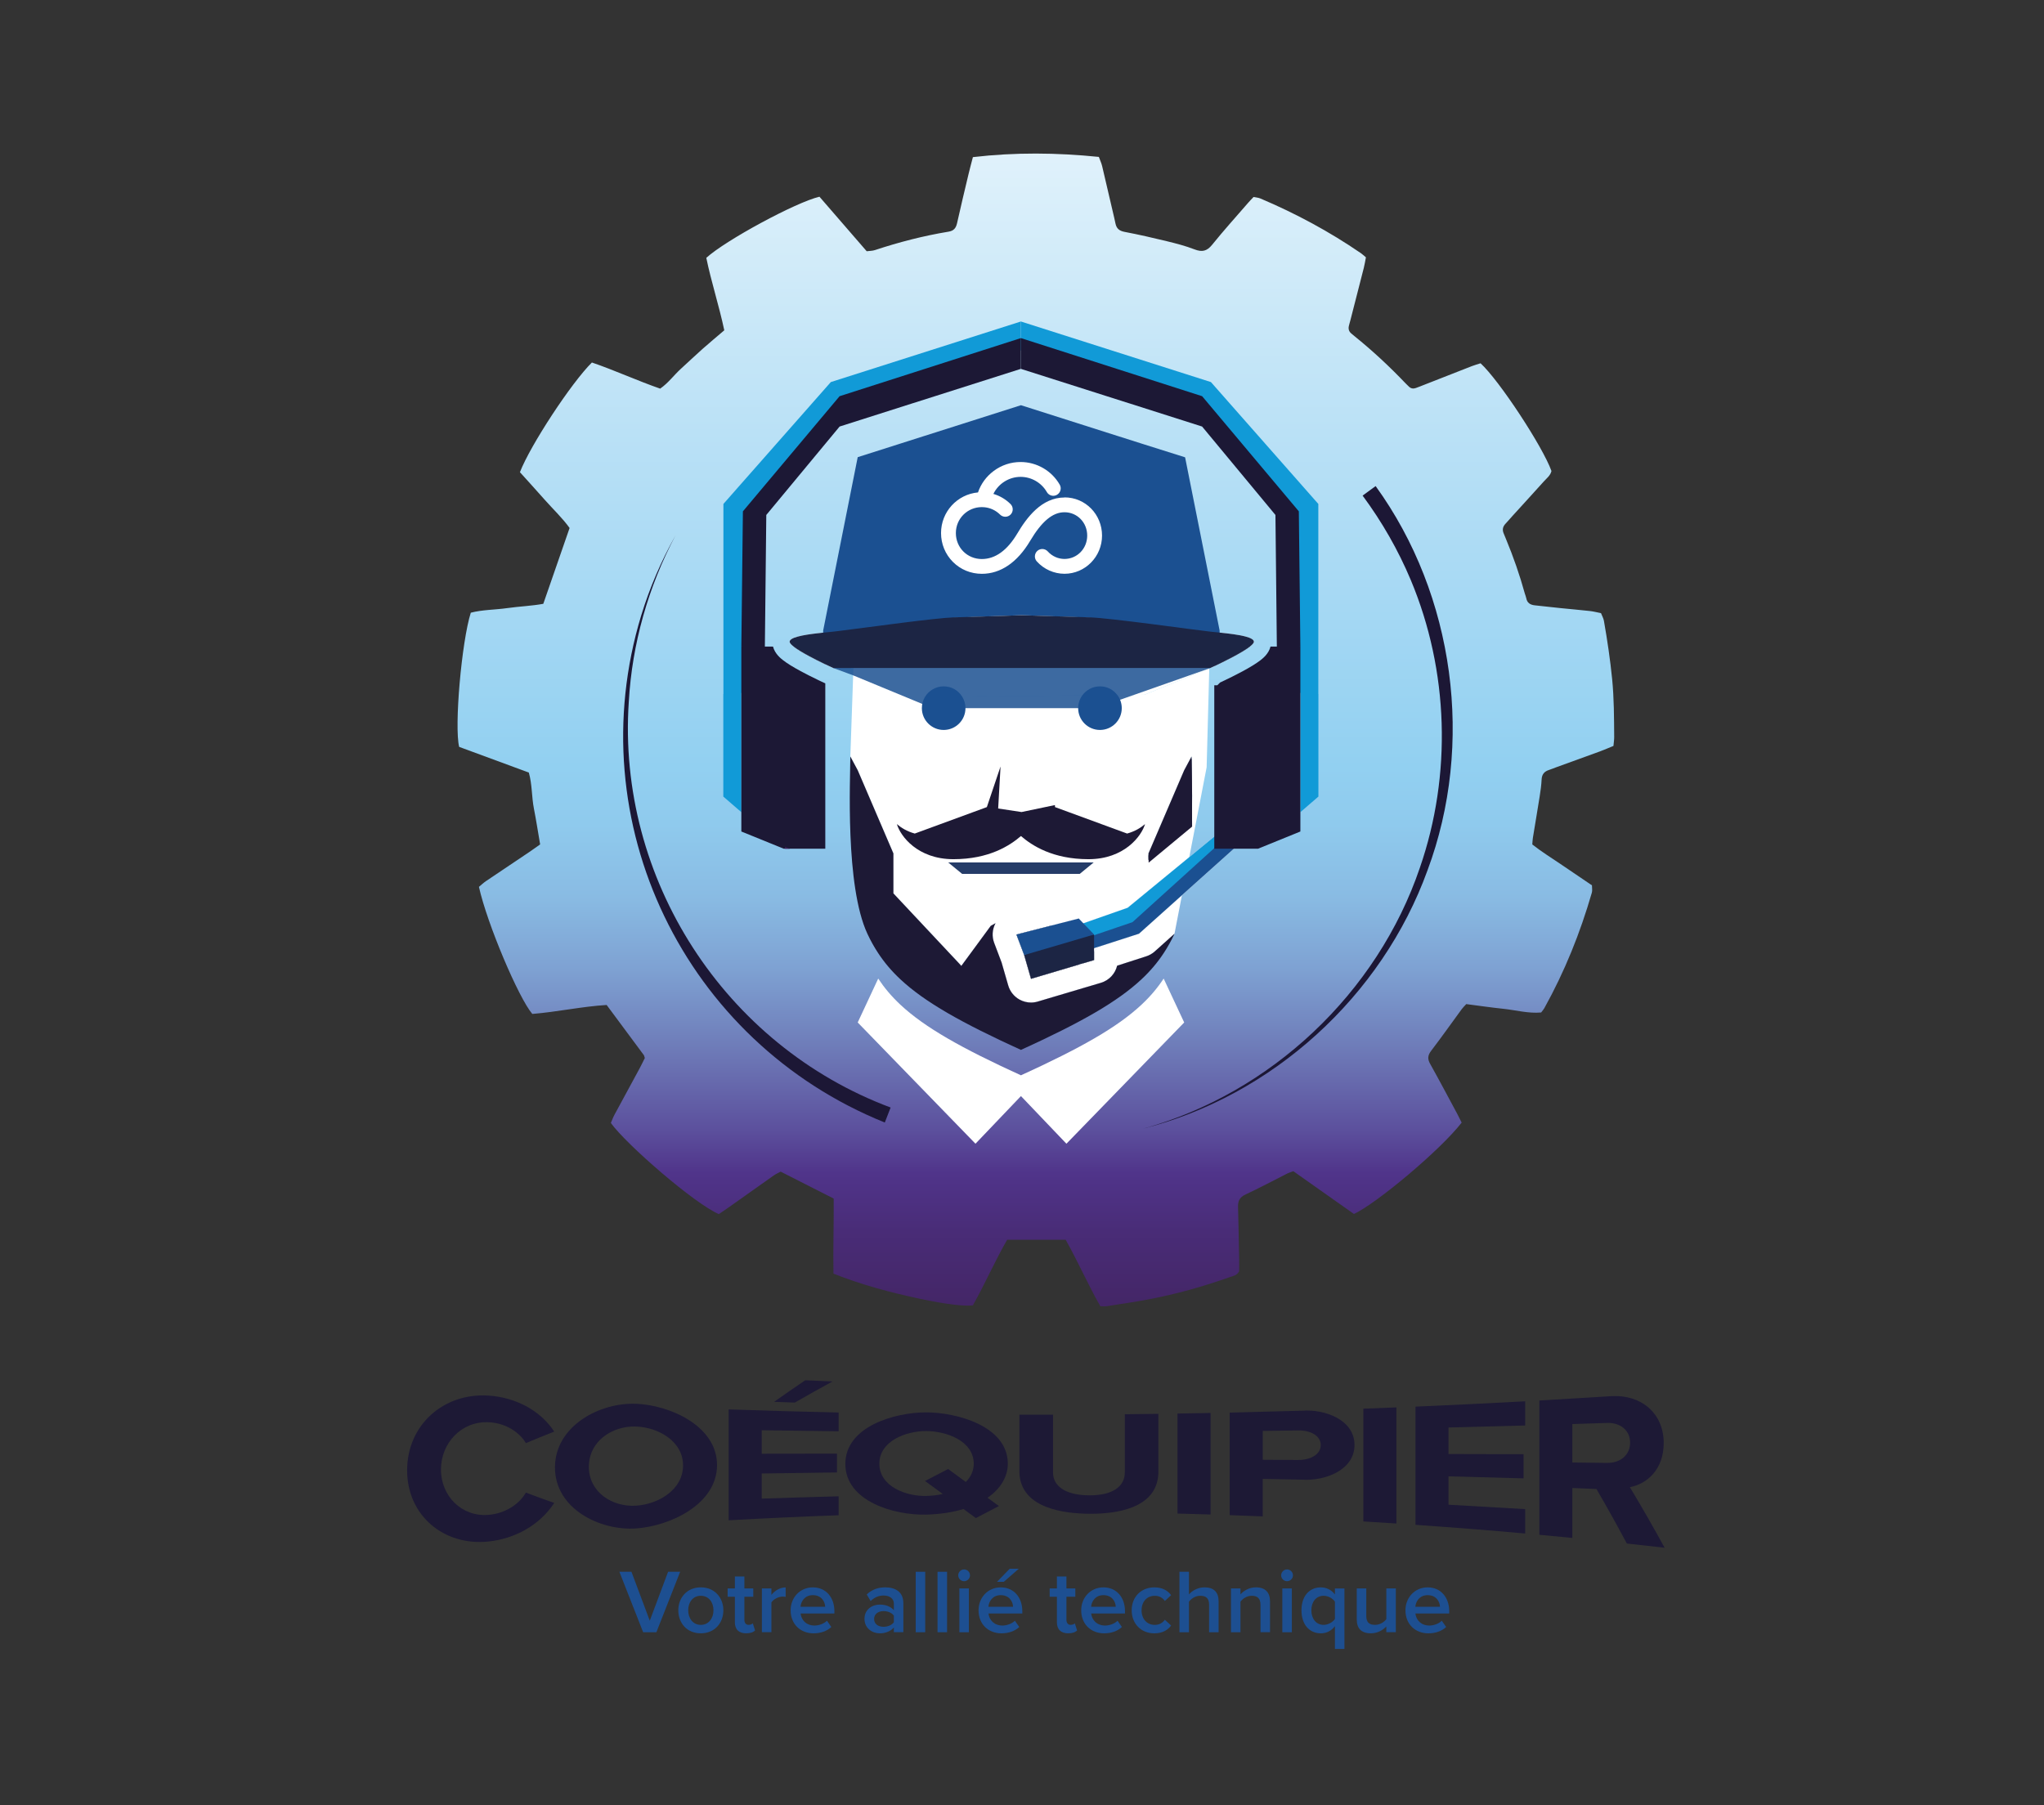 <svg xmlns="http://www.w3.org/2000/svg" xmlns:xlink="http://www.w3.org/1999/xlink" id="Calque_1" data-name="Calque 1" viewBox="0 0 947.11 836.55"><rect x="0" y="0" width="947.11" height="836.55" fill="#333333" stroke="none"/><defs><style>      .cls-1 {        fill: #42235e;      }      .cls-2, .cls-3 {        fill: #1b5091;      }      .cls-4 {        fill: #1c2544;      }      .cls-5 {        fill: #119ad7;      }      .cls-6, .cls-3 {        isolation: isolate;      }      .cls-7 {        fill: #fff;      }      .cls-8 {        fill: url(#Dégradé_sans_nom);      }      .cls-9 {        fill: #1c1835;      }      .cls-3 {        opacity: .85;      }      .cls-10 {        fill: #1d1935;      }      .cls-11 {        fill: #253c68;      }      .cls-12 {        fill: #1c1735;      }      .cls-13 {        fill: #1d4f91;      }    </style><linearGradient id="D&#xE9;grad&#xE9;_sans_nom" data-name="D&#xE9;grad&#xE9; sans nom" x1="479.99" y1="200.1" x2="479.99" y2="873.02" gradientTransform="translate(0 838) scale(1 -1)" gradientUnits="userSpaceOnUse"><stop offset="0" stop-color="#41235e"></stop><stop offset=".04" stop-color="#432564"></stop><stop offset=".1" stop-color="#492c77"></stop><stop offset=".14" stop-color="#50348a"></stop><stop offset=".17" stop-color="#5c509d"></stop><stop offset=".23" stop-color="#6f7eba"></stop><stop offset=".28" stop-color="#7ea1d2"></stop><stop offset=".33" stop-color="#89bbe3"></stop><stop offset=".38" stop-color="#8fcaed"></stop><stop offset=".42" stop-color="#92d0f1"></stop><stop offset=".65" stop-color="#bae1f6"></stop><stop offset="1" stop-color="#fff"></stop></linearGradient></defs><g id="Calque_1-2" data-name="Calque 1"><g><g><path class="cls-8" d="M677.27,520.25c-9.87,12.8-39.7,37.66-49.91,42.34-9.22-6.51-18.62-13.15-28.08-19.82-1.07.4-1.95.65-2.76,1.05-6.48,3.27-12.89,6.71-19.46,9.78-2.66,1.24-3.47,2.98-3.4,5.68.23,8.01.36,16.02.52,24.03.04,2.03,0,4.07,0,5.82-1.03,2-2.85,2.2-4.37,2.73-12.3,4.35-24.84,7.9-37.66,10.31-6.4,1.21-12.85,2.14-19.28,3.15-.89.14-1.83.02-3.02.02-5.72-10.01-10.32-20.61-16.05-30.79h-27.13c-5.71,9.87-10.26,20.48-15.88,30.38-4.02.5-12.71-.53-24.38-3.01-13.64-2.91-27.1-6.46-40.21-11.69-.22-11.84.22-23.34.1-34.79-8.38-4.26-16.33-8.29-24.56-12.47-.95.52-2.14,1.02-3.17,1.74-7.01,4.93-13.98,9.91-20.98,14.86-1.51,1.07-3.06,2.1-4.5,3.08-11.33-4.86-42.88-32.26-50.04-42.24.5-1.14.99-2.52,1.67-3.79,3.88-7.22,7.82-14.4,11.71-21.61.87-1.62,1.65-3.28,2.36-4.68-.24-.72-.28-1.13-.49-1.41-5.64-7.62-11.3-15.24-17.2-23.19-11.45.69-22.92,3.23-34.45,4.15-6.33-7.4-20.87-41.6-24.73-58.89.99-.81,2.04-1.83,3.23-2.64,6.63-4.49,13.3-8.93,19.95-13.4,1.68-1.13,3.32-2.33,5.18-3.63-.98-5.69-1.82-11.18-2.89-16.63-1.07-5.45-.77-11.12-2.35-16.67-10.95-4.04-21.75-8.02-32.28-11.9-2.32-9.41,1.13-48.69,5.39-62.18,5.4-1.4,11.21-1.33,16.88-2.13,5.67-.8,11.43-1.01,16.72-1.99,4.16-12.01,8.11-23.41,12.18-35.14-3.3-4.62-7.66-8.7-11.59-13.15-3.81-4.32-7.69-8.56-11.42-12.71,4.82-12.47,23.84-41.45,33.35-50.83,10.54,3.59,20.83,8.36,31.63,12.11,3.77-2.59,6.38-6.28,9.67-9.26,3.31-3,6.54-6.1,9.88-9.07,3.32-2.95,6.75-5.78,10.16-8.7-2.45-11.54-6.06-22.49-8.33-33.58,8.91-8.14,41.5-25.76,52.43-28.33,7.16,8.26,14.46,16.69,21.89,25.27,1.34-.18,2.65-.15,3.83-.54,11.15-3.69,22.5-6.62,34.09-8.53,2.45-.4,3.44-1.68,3.95-3.94,1.7-7.63,3.53-15.23,5.34-22.83.6-2.51,1.28-5.01,2-7.78,19.57-2.28,38.84-2.08,58.36-.1.57,1.56,1.2,2.88,1.53,4.28,1.9,7.97,3.73,15.95,5.59,23.92.21.91.4,1.82.6,2.73.48,2.25,1.75,3.34,4.14,3.8,6.58,1.26,13.11,2.74,19.62,4.33,4.33,1.06,8.69,2.18,12.84,3.79,3.49,1.35,5.75.87,8.17-2.13,5.38-6.67,11.13-13.03,16.74-19.51.72-.84,1.51-1.62,2.46-2.64,1.04.22,2.16.28,3.14.69,16.34,6.93,31.9,15.28,46.54,25.32.75.51,1.41,1.16,2.38,1.96-.32,1.64-.57,3.26-.97,4.85-2.05,8.12-4.15,16.23-6.23,24.34-.23.9-.53,1.79-.72,2.7-.3,1.39.09,2.57,1.23,3.47.44.35.85.73,1.28,1.08,8.43,6.79,16.34,14.14,23.8,21.98.51.54,1.06,1.05,1.6,1.56.91.86,1.98.98,3.11.59,1.23-.43,2.44-.92,3.65-1.4,7.45-2.92,14.9-5.86,22.36-8.76,1.36-.53,2.77-.91,4.01-1.31,8.67,7.95,28.84,38.66,32.85,49.92-.48,2.1-2.21,3.36-3.56,4.86-4.85,5.41-9.77,10.76-14.66,16.14-1,1.1-1.95,2.26-2.98,3.33-1.31,1.35-1.7,2.83-.94,4.59.37.85.71,1.72,1.06,2.58,3.43,8.26,6.37,16.69,8.75,25.32.2.72.53,1.41.66,2.13.4,2.21,1.89,3.08,3.93,3.3,3.89.43,7.77.86,11.66,1.26,4.63.47,9.27.87,13.89,1.38,1.65.18,3.27.61,5.14.98.47,1.2,1.14,2.34,1.36,3.56,1.58,8.98,2.92,17.99,3.82,27.08.88,8.93.87,17.85.94,26.79.01,1.28-.21,2.55-.34,4.11-2.12.86-4.15,1.75-6.22,2.52-6.82,2.5-13.65,4.96-20.47,7.43-1.05.38-2.08.83-3.14,1.17-2.2.69-3.35,2.04-3.46,4.46-.12,2.6-.48,5.19-.89,7.76-1.01,6.43-2.12,12.85-3.16,19.28-.15.9-.16,1.83-.27,3.04,4.36,3.43,9.09,6.37,13.7,9.49,4.62,3.13,9.24,6.26,13.94,9.45,0,1.22.25,2.37-.04,3.37-5.39,18.67-12.6,36.6-22.05,53.6-.36.64-.88,1.19-1.45,1.96-5.93.53-11.73-1.1-17.61-1.72-5.72-.6-11.42-1.44-17.09-2.17-.85.94-1.52,1.56-2.06,2.29-4.73,6.46-9.35,13-14.21,19.36-1.61,2.11-1.74,3.77-.46,6.05,4.27,7.64,8.36,15.38,12.51,23.09.7,1.31,1.34,2.65,2.08,4.11h0Z"></path><g><g><path class="cls-12" d="M409.98,520.21c-92.81-37.45-141.99-139.16-112.88-234.95,3.94-12.93,9.33-25.39,15.91-37.15-12.63,23.77-20.13,50.23-21.65,77.08-5.55,82.05,44.39,159.31,121.32,188.07l-2.7,6.96h0Z"></path><path class="cls-12" d="M637.42,225.27c36.66,50.67,45.86,119.59,24.02,178.09-21.08,58.29-71.86,104.52-131.83,119.71,59.2-16.27,108.66-62.97,128.31-120.96,14.91-43.07,13.37-91.33-4.2-133.27-5.83-13.91-13.38-27.05-22.34-39.17l6.03-4.4h0Z"></path></g><g><path class="cls-7" d="M500.31,404.99h-54.48l-6.47-5.31h67.41l-6.46,5.31ZM504.36,398.17c-16.55,0-26.18-6.32-31.29-10.73-5.12,4.41-14.75,10.73-31.3,10.73s-24.58-10.69-26.19-16.26c2.01,1.72,4.61,3.35,8.29,4.38l33.4-12.26.11-1.54v.49l15.97,3.34,15.45-3.23.06.94,33.4,12.26c3.68-1.03,6.28-2.66,8.3-4.38-1.62,5.57-9.64,16.26-26.2,16.26h0Z"></path><polygon class="cls-7" points="506.77 399.68 500.31 404.99 445.83 404.99 439.36 399.68 506.77 399.68"></polygon><path class="cls-7" d="M530.56,381.91c-1.62,5.57-9.64,16.26-26.2,16.26s-26.18-6.32-31.29-10.73c-5.12,4.41-14.75,10.73-31.3,10.73s-24.58-10.69-26.19-16.26c2.01,1.72,4.61,3.35,8.29,4.38l33.4-12.26.11-1.54v.49l15.97,3.34,15.45-3.23.06.94,33.4,12.26c3.68-1.03,6.28-2.66,8.3-4.38h0Z"></path><path class="cls-7" d="M541.08,317.58l-10.86,4.41-12.47.12c1.28,1.68-17.46,1.82-16.25.16l-44.23.42-11.46.12c.98,1.55-18.12,1.68-17.21.16l-10.42-3.13-22.86-6.87h0l-.16,4.61-1.15,33,3.42,6.36,16.54,38.57v18.51l31.43,33.52.03-.09.08.08,5.6-7.62,2.39-3.25,5.57-7.59,2.23-1.25c-.03.06-.07.13-.1.19-1.44,2.78-1.64,6.03-.53,8.96l3.44,9.1,3.05,10.58c.81,2.82,2.71,5.2,5.29,6.61,1.63.89,3.45,1.35,5.28,1.35,1.05,0,2.11-.15,3.13-.46l22.45-6.67,1.55-.45,5.22-1.56c3.82-1.13,6.65-4.2,7.56-7.94l13.49-4.35c1.46-.47,2.81-1.25,3.96-2.28l9.11-8.17h.01l3.45-17.85h0s-19.91,17.83-19.91,17.83l-18.79,6.06-2.01,2.14v4.02l-5.22,1.55-.99,1.06.12.33-.18-.25-.06-.08-.44-.6-22.45,6.67-3.17-11.01-3.6-9.52,15.95-4.09,12.94-3.32,2.13,2.22,20.53-7.2,9.65-7.93,18.9-15.53h0s.65-3.34.65-3.34l2.63-13.59,4.77-24.72,1.01-38,.21-7.82-19.25,7.82h0ZM544.53,388.36l-.46.37-11.91,9.79v-3.01l16.55-38.57,3.41-6.36c0,4.16.4,14.65.21,27.14-.03,1.35-.05,2.72-.09,4.12-.01.06-.01.13-.01.19l-7.7,6.33h0Z"></path><polygon class="cls-7" points="551.06 397.23 549.59 404.87 548.45 410.75 547.66 414.87 527.75 432.71 508.96 438.77 506.95 440.91 506.95 444.93 501.73 446.48 500.74 447.54 500.86 447.87 500.68 447.62 500.62 447.54 500.18 446.94 477.73 453.61 474.56 442.6 470.96 433.08 486.91 428.99 499.85 425.67 501.98 427.89 522.51 420.69 532.16 412.76 551.06 397.23"></polygon><path class="cls-7" d="M544.2,432.73v.03l-13.64,14.69-19.42,14.43-31.3,12.06-6.77-2.53-15.37-5.76h-.04s-12.49-4.69-12.49-4.69l-7.45-2.79h-.01l-22.13-15.57-21.57-92.02,3.42,6.36,16.54,38.57v18.51l31.43,33.52.03-.09.08.08,5.6-7.62,2.39-3.25,5.57-7.59,2.23-1.25c-.03.06-.07.13-.1.19-1.44,2.78-1.64,6.03-.53,8.96l3.44,9.1,3.05,10.58c.81,2.82,2.71,5.2,5.29,6.61,1.63.89,3.45,1.35,5.28,1.35,1.05,0,2.11-.15,3.13-.46l22.45-6.67,1.55-.45,5.22-1.56c3.82-1.13,6.65-4.2,7.56-7.94l13.49-4.35c1.46-.47,2.81-1.25,3.96-2.28l9.11-8.17h0Z"></path><path class="cls-7" d="M552.33,377.72c-.03,1.35-.05,2.72-.09,4.12-.01.06-.01.13-.01.19l-7.7,6.33-.46.37-11.91,9.79v-3.01l16.55-38.57,3.41-6.36c0,4.16.4,14.65.21,27.14h0Z"></path><path class="cls-7" d="M560.78,292.72l-.03,1.25-.08,2.99-.34,12.62v.18l-30.11,12.23-12.47.12c1.28,1.68-17.46,1.82-16.25.16l-11.43.11-32.8.31-11.46.12c.98,1.55-18.12,1.68-17.21.16l-6,.06-27.28-10.06.12-3.39.33-9.56.26-7.3.04-1.26,1.36-39.07,55.16,5.81h.01l41.6,4.38,60.75,6.39,5.83,23.75h0Z"></path><g><path class="cls-10" d="M544.2,432.73l-9.11,8.17c-1.15,1.03-2.5,1.81-3.96,2.28l-13.49,4.35c-.91,3.74-3.74,6.81-7.56,7.94l-5.22,1.56-1.55.45-22.45,6.67c-1.02.31-2.08.46-3.13.46-1.83,0-3.65-.46-5.28-1.35-2.58-1.41-4.48-3.79-5.29-6.61l-3.05-10.58-3.44-9.1c-1.11-2.93-.91-6.18.53-8.96.03-.06.07-.13.1-.19l-2.23,1.25-5.57,7.59-2.39,3.25-5.6,7.62h0s-.05.09-.05.09l-.19.25.13-.33-31.43-33.52v-18.51l-16.54-38.57-3.42-6.36c0,10.37-2.48,59.89,7.92,82.18,1.48,3.18,3.13,6.14,5,8.97,2.82,4.29,6.16,8.26,10.25,12.08,11.35,10.62,28.39,20.2,55.89,32.75,27.49-12.55,44.53-22.13,55.88-32.75,4.09-3.82,7.43-7.79,10.25-12.08,1.87-2.83,3.52-5.79,5-8.97,0-.01.01-.02.01-.03h-.01Z"></path><polygon class="cls-10" points="506.95 440.91 506.95 444.93 501.73 446.48 506.95 440.91"></polygon><path class="cls-10" d="M552.33,377.72c-.03,1.35-.06,2.72-.09,4.12-.01.06-.01.13-.01.19l-7.7,6.33-.46.37-11.91,9.79v-3.01l16.55-38.57,3.41-6.36c0,4.16.4,14.65.21,27.14h0Z"></path><path class="cls-7" d="M548.71,473.84l-54.57,56.19-21.07-22.08-21.07,22.08-54.57-56.19,9.5-20.34c2.83,4.29,6.16,8.25,10.25,12.08,11.36,10.62,28.39,20.19,55.89,32.75,27.49-12.56,44.53-22.13,55.88-32.75,4.09-3.83,7.43-7.79,10.25-12.08l9.51,20.34Z"></path><path class="cls-10" d="M530.56,381.91c-1.62,5.57-9.64,16.26-26.2,16.26s-26.18-6.32-31.29-10.73c-5.12,4.41-14.75,10.73-31.3,10.73s-24.58-10.69-26.19-16.26c2.01,1.72,4.61,3.35,8.29,4.38l33.4-12.26,6.34-18.81-1.1,19.46,10.84,1.64,15.45-3.23.06.94,33.4,12.26c3.68-1.03,6.28-2.66,8.3-4.38Z"></path><polygon class="cls-11" points="506.77 399.68 500.31 404.99 445.83 404.99 439.36 399.68 506.77 399.68"></polygon><polygon class="cls-10" points="500.18 446.94 477.73 453.61 474.56 442.6 470.96 433.08 486.91 428.99 487.06 429.07 490.66 433.97 492.64 436.66 493.02 437.18 495.02 439.91 500.18 446.94"></polygon><g><path class="cls-7" d="M506.95,436.17c-.51,0-1.02-.15-1.46-.44l-.12-.08c-.06-.04-.27-.2-.27-.2-.03-.02-.28-.19-.28-.19-.96-.65-1.38-1.85-1.03-2.96.34-1.11,1.36-1.86,2.52-1.86h.65c1.46,0,2.64,1.18,2.64,2.64v.45c0,.97-.54,1.87-1.39,2.33-.39.21-.82.31-1.24.31h0Z"></path><path class="cls-7" d="M506.95,433.08v.45l-.12-.08h-.01s-.32-.24-.32-.24h-.01l-.19-.13h.65M506.95,427.81h-.65c-2.31,0-4.36,1.51-5.04,3.72-.68,2.21.15,4.61,2.06,5.91l.19.13s.07.05.1.07l.02.02c.08.07.17.13.26.19l.12.08c.88.59,1.91.89,2.93.89.85,0,1.71-.21,2.49-.62,1.72-.92,2.79-2.71,2.79-4.65v-.45c0-2.91-2.36-5.28-5.28-5.28h0Z"></path></g><polygon class="cls-7" points="490.07 317.83 490.07 322.38 457.27 322.69 457.27 317.83 465.18 317.86 481.56 317.86 490.07 317.83"></polygon><g><polygon class="cls-7" points="582.11 375.43 581.83 381.39 581.69 384.38 571.71 393.32 549.64 413.09 548.81 413.84 547.66 414.87 527.75 432.71 508.96 438.77 506.95 439.42 506.95 444.93 501.73 446.48 500.18 446.94 477.73 453.61 474.56 442.6 470.96 433.08 486.91 428.99 499.85 425.67 501.98 427.89 522.51 420.69 532.16 412.76 551.06 397.23 551.51 396.86 562.65 387.71 573.96 378.41 582.11 375.43"></polygon><path class="cls-7" d="M562.65,387.7h0s11.31-9.29,11.31-9.29l-11.31,9.29h0ZM501.73,446.48l-1.55.46.44.6.06.08.18.25-.12-.33.99-1.06ZM506.95,439.42v1.49l2.01-2.14-2.01.65h0Z"></path></g><polygon class="cls-5" points="610.9 321.64 610.9 369.15 602.55 376.38 602.55 321.17 597.78 318.03 597.78 237.82 557.9 190.43 473.03 162.36 473.03 148.99 561.09 177.06 610.86 233.54 610.86 321.58 610.9 321.64"></polygon><polygon class="cls-5" points="335.15 321.64 335.15 369.15 343.51 376.38 343.51 321.17 348.28 318.03 348.28 237.82 388.16 190.43 473.03 162.36 473.03 148.99 384.97 177.06 335.2 233.54 335.2 321.58 335.15 321.64"></polygon><polygon class="cls-1" points="578.26 359.88 578.26 360.69 576.04 360.69 578.26 359.88"></polygon><path class="cls-10" d="M579.16,299.63c-3.84,2.99-12.64,7.27-16.51,9.09v-9.09h16.51Z"></path><polygon class="cls-5" points="582.11 375.43 581.83 381.39 573.33 387.66 567.23 393.32 550.24 409.08 548.45 410.75 529.18 428.63 512.29 435.22 510.44 435.94 506.95 433.53 506.83 433.45 506.82 433.44 506.5 433.21 506.49 433.21 506.3 433.08 499.85 428.63 501.97 427.89 501.98 427.89 522.51 420.69 532.16 412.76 551.06 397.23 551.06 397.22 551.51 396.86 562.65 387.71 562.65 387.7 573.96 378.41 582.11 375.43"></polygon><polygon class="cls-2" points="582.11 375.43 581.83 381.39 581.69 384.38 571.71 393.32 549.64 413.09 549.64 413.1 548.81 413.84 547.66 414.87 527.75 432.71 508.96 438.77 506.95 439.42 503.47 440.54 504.79 434.14 506.83 433.45 506.95 433.41 517.28 429.9 517.29 429.89 524.74 427.36 549.59 404.87 550.89 403.69 562.65 393.04 582.11 375.43"></polygon><polygon class="cls-4" points="506.95 433.08 506.95 444.93 501.73 446.48 500.18 446.94 477.73 453.61 474.56 442.6 488.95 434.14 490.66 433.97 499.85 433.08 506.95 433.08"></polygon><polygon class="cls-2" points="506.95 433.08 506.5 433.21 506.49 433.21 493.02 437.18 474.56 442.6 470.96 433.08 486.91 428.99 499.85 425.67 501.97 427.89 501.98 427.89 506.95 433.08"></polygon><path class="cls-9" d="M602.54,299.64v85.7l-19.62,7.98h-20.27v-75.74h1.39l1.34-1.31c.19-.08.4-.18.63-.29h.02s.03-.02.03-.02c5.94-2.79,13.88-6.8,18.02-10.01,1.12-.88,3.76-2.95,4.63-6.31h13.83,0Z"></path><path class="cls-10" d="M382.41,299.64v8.21c-1.19-.58-2.61-1.28-4.1-2.03-1.15-.58-2.33-1.2-3.5-1.83-2.75-1.48-5.38-3.04-7.06-4.35h14.66Z"></path><path class="cls-9" d="M380.17,315.65c1.02.47,1.8.84,2.24,1.04v76.63h-19.27l-19.63-7.98v-85.7h14.67c.91,3.41,3.66,5.54,4.68,6.33,1.84,1.44,4.59,3.15,8.16,5.07,1.34.72,2.55,1.35,3.69,1.93,1.53.77,2.98,1.48,4.2,2.07l.07.04.07.03c.33.15.64.31.93.45l.09.04.05.03.05.02h0Z"></path><path class="cls-7" d="M581,297.4c0,.57-.7,1.34-1.84,2.23-3.84,2.99-12.64,7.27-16.51,9.09-1.06.49-1.75.8-1.86.85h-.01s-174.67.01-174.67.01c0,0-.99-.45-2.55-1.18-.35-.17-.74-.36-1.15-.55-1.19-.58-2.61-1.28-4.1-2.03-1.15-.58-2.33-1.2-3.5-1.83-2.75-1.48-5.38-3.04-7.06-4.35-1.15-.89-1.86-1.67-1.86-2.24,0-1,1.52-1.77,3.76-2.38h.01c2.41-.67,5.67-1.14,8.83-1.51,1-.12,1.98-.22,2.93-.32,1.75-.18,3.38-.33,4.69-.47,1.58-.16,5.23-.64,9.96-1.26,6.2-.81,14.27-1.88,22.01-2.85,10.16-1.28,19.77-2.37,23.92-2.51.49-.02,1.02-.03,1.59-.05,5.93-.19,14.99-.47,21.66-.66.39-.02.77-.03,1.14-.04.4-.02.79-.03,1.16-.04.45-.02.89-.03,1.3-.04.44-.02.86-.03,1.25-.04.42-.02.81-.03,1.17-.04.18-.01.36-.01.53-.02.11-.01.21-.01.31-.01.21-.01.41-.02.59-.02.11,0,.21-.01.3-.01h.07c.15-.01.29-.01.4-.02.01.01.02.01.03.01,0,0,.02,0,.03-.01h.09c.08.01.16.01.25.02h.03c.23.01.51.02.82.03.34.01.72.02,1.14.03.36.01.74.02,1.16.04.38.01.79.02,1.22.04.22.01.45.01.69.02.23.01.46.01.69.02,7.33.22,18.94.6,25.28.79,9.73.31,49.52,5.95,55.88,6.62,1.22.13,2.72.27,4.35.44,4.05.41,8.87.97,12.12,1.86,2.25.61,3.75,1.39,3.75,2.38h0Z"></path><path class="cls-2" d="M565.53,295.02c-1.36-.42-3.02-.76-4.78-1.05-3.48-.58-7.31-.94-9.83-1.25-5.64-.67-40.93-6.31-49.56-6.62-5.43-.18-15.22-.53-21.74-.79-.23-.01-.46-.01-.69-.02-.24-.01-.47-.01-.69-.02-.43-.02-.84-.03-1.22-.04-.42-.02-.8-.03-1.16-.04-.42-.01-.8-.02-1.14-.03-.31-.01-.59-.02-.82-.03h-.03v-.03s-.12,0-.25.01h-.09s-.02.01-.03.01t-.01-.01h-.02c-.26,0-.4-.01-.4-.01v.03h-.07c-.09,0-.19.01-.3.01-.18,0-.38.01-.59.02-.1,0-.2,0-.31.01-.17.01-.35.01-.53.02-.36.01-.75.02-1.17.04-.39.01-.81.02-1.25.04-.41.01-.85.02-1.3.04-.37.01-.76.02-1.16.04-.37.01-.75.02-1.14.04-5.8.23-13.28.49-18.26.66-.5.02-.97.03-1.41.05-3.68.14-12.2,1.23-21.21,2.51-12.1,1.71-25.09,3.73-28.34,4.11h-.01c-1.79.22-4.24.46-6.76.79-2.8.37-5.69.84-7.83,1.5h-.01s0-2.79,0-2.79l1.44-7.21,14.57-73.15,19.51-6.21,11.61-3.7h.02l44.5-14.17,44.97,14.32h.03l11.59,3.69,19.45,6.13.13.57,14.45,72.49,1.44,7.24v2.61l.4.19h0Z"></path><path class="cls-3" d="M567.81,299.11l-.35.52-4.81,7.16-1.86,2.78h-.01s-.45.19-.45.19l-52.38,18.42h-75.87l-36.77-15.21-9.21-3.39,4.81-9.52,4.85-.04,159.09-1.34c2.07-.01,3.99-1.01,5.81-1.72,2.52-.98,4.86-1.41,7.14,2.15h0Z"></path><path class="cls-2" d="M447.36,328.18c0,5.58-4.52,10.1-10.1,10.1s-10.1-4.52-10.1-10.1c0-1.91.53-3.69,1.44-5.21,1.78-2.93,4.99-4.89,8.66-4.89s6.77,1.89,8.55,4.73c.98,1.55,1.55,3.4,1.55,5.37h0Z"></path><path class="cls-2" d="M519.78,328.18c0,5.58-4.53,10.1-10.1,10.1s-10.1-4.52-10.1-10.1c0-2.21.71-4.25,1.92-5.91,1.82-2.54,4.81-4.19,8.18-4.19s6.22,1.58,8.07,4.03c1.28,1.68,2.03,3.79,2.03,6.07Z"></path><polygon class="cls-1" points="366 393.33 363.77 393.33 363.77 392.51 366 393.33"></polygon><g><path class="cls-4" d="M581,297.4c0,.57-.7,1.34-1.84,2.23-3.84,2.99-12.64,7.27-16.51,9.09-1.06.49-1.75.8-1.86.85h-.01s-174.67.01-174.67.01c0,0-.99-.45-2.55-1.18-.35-.17-.74-.36-1.15-.55-1.19-.58-2.61-1.28-4.1-2.03-1.15-.58-2.33-1.2-3.5-1.83-2.75-1.48-5.38-3.04-7.06-4.35-1.15-.89-1.86-1.67-1.86-2.24,0-1,1.52-1.77,3.76-2.38h.01c2.41-.67,5.67-1.14,8.83-1.51,1-.12,1.98-.22,2.93-.32,1.75-.18,3.38-.33,4.69-.47,1.58-.16,5.23-.64,9.96-1.26,6.2-.81,14.27-1.88,22.01-2.85,10.16-1.28,19.77-2.37,23.92-2.51.49-.02,1.02-.03,1.59-.05,5.93-.19,14.99-.47,21.66-.66.39-.02.77-.03,1.14-.04.4-.02.79-.03,1.16-.04.45-.02.89-.03,1.3-.04.44-.02.86-.03,1.25-.04.42-.02.81-.03,1.17-.04.18-.01.36-.01.53-.02.11-.01.21-.01.31-.01.21-.01.41-.02.59-.02.11,0,.21-.01.3-.01h.07c.15-.01.29-.01.4-.02.01.01.02.01.03.01s.01,0,.03-.01h.09s.05.01.08.01c.06,0,.11,0,.17.01h.03c.23.01.51.02.82.03.34.01.72.02,1.14.03.36.01.74.02,1.16.04.38.01.79.02,1.22.04.22.01.45.01.69.02.23.01.46.01.69.02,7.33.22,18.94.6,25.28.79,9.73.31,49.52,5.95,55.88,6.62,1.22.13,2.72.27,4.35.44,4.05.41,8.87.97,12.12,1.86,2.25.61,3.75,1.39,3.75,2.38Z"></path><path class="cls-4" d="M473.9,285.1v.03c-.14-.01-.26-.01-.37-.02.25-.01.37-.01.37-.01Z"></path></g><path class="cls-4" d="M473.49,285.11c-.11.01-.26.01-.42.02v-.03s.15.01.42.01Z"></path><polygon class="cls-1" points="445.51 447.53 445.51 447.54 445.45 447.61 445.27 447.87 445.4 447.54 445.43 447.45 445.51 447.53"></polygon><g><polygon class="cls-9" points="602.54 299.64 597.78 299.77 591.64 299.93 591.64 299.64 590.99 238.65 557.59 198.37 557.17 197.86 557.01 197.67 535.85 190.93 522.99 186.83 522.95 186.83 473.47 171.08 473.03 170.93 473.03 156.68 557.02 183.61 601.83 236.97 602.54 299.64"></polygon><polygon class="cls-9" points="473.03 156.68 473.03 170.93 472.58 171.08 423.1 186.83 423.07 186.83 410.2 190.93 389.04 197.67 388.89 197.86 388.46 198.37 355.07 238.65 354.41 299.64 354.41 299.93 348.28 299.77 343.51 299.64 344.23 236.97 389.03 183.61 473.03 156.68"></polygon></g></g><polygon class="cls-10" points="552.12 351.58 548.71 357.94 532.16 396.51 532.24 399.78 552.38 383.07 552.12 351.58"></polygon><path class="cls-7" d="M493.24,230.55c-10.7,0-17.58,9.49-21.82,16.62-4.69,7.9-10.24,11.9-16.48,11.9-6.74,0-12.03-5.28-12.03-12.03s5.4-12.03,12.03-12.03c.03,0,.6,0,1.22.06,2.76.27,5.26,1.46,7.25,3.42.65.64,1.51.99,2.42.99s1.79-.36,2.44-1.02c.65-.65,1-1.52.99-2.44,0-.92-.37-1.78-1.02-2.43-2.23-2.21-4.96-3.82-7.94-4.7,2.32-4.77,7.23-7.9,12.61-7.9,5,0,9.66,2.7,12.16,7.04.61,1.07,1.75,1.73,2.98,1.73.6,0,1.19-.16,1.71-.46.8-.46,1.37-1.2,1.61-2.09.24-.89.12-1.81-.34-2.61-3.72-6.47-10.66-10.49-18.12-10.49-4.53,0-8.85,1.44-12.49,4.16-3.4,2.54-5.9,5.96-7.26,9.93-9.67.9-17.12,9.02-17.12,18.82,0,5.06,1.95,9.81,5.48,13.36,3.55,3.58,8.32,5.54,13.42,5.54,8.71,0,16.46-5.28,22.39-15.27,5.38-9.05,10.43-13.26,15.91-13.26,5.9,0,10.53,4.75,10.53,10.82s-4.72,10.82-10.53,10.82c-2.92,0-5.74-1.26-7.73-3.47-.65-.72-1.58-1.14-2.55-1.14-.85,0-1.67.31-2.3.88-.68.62-1.08,1.46-1.13,2.38-.05.92.27,1.8.88,2.48,3.29,3.65,7.97,5.74,12.83,5.74,9.6,0,17.4-7.94,17.4-17.7s-7.64-17.7-17.4-17.7h0Z"></path></g></g></g><g><path class="cls-10" d="M188.65,681.35c.02-21.06,16.92-35.9,37.61-34.6,12.03.76,23.79,6.41,30.55,16.69-5.25,2.07-7.88,3.14-13.13,5.34-3.01-5.1-9.5-9.38-17.43-9.68-12.53-.47-21.9,9.67-21.93,21.91-.03,12.18,9.52,22.01,21.93,21.03,7.9-.62,14.41-5.03,17.43-10.33,5.25,1.98,7.88,2.94,13.13,4.79-6.81,10.42-18.36,16.63-30.55,17.89-20.52,2.12-37.63-11.96-37.61-33.04h0Z"></path><path class="cls-10" d="M294.62,650.54c15.54.57,37.64,10.16,37.63,28.42-.02,18.28-22,28.33-37.62,29.37-16.74,1.11-37.51-9.17-37.48-28.31.03-19.1,20.56-30.1,37.48-29.47h0ZM294.62,661.09c-10.98-.33-21.75,6.79-21.76,18.67,0,11.83,10.88,18.67,21.76,18.02,10.28-.62,21.86-7.29,21.88-18.63.03-11.34-11.64-17.75-21.88-18.05h0Z"></path><path class="cls-10" d="M337.64,704.55v-51.39c16.98.58,33.96,1.07,50.94,1.43v8.71c-11.87-.15-23.74-.31-35.62-.49v10.89c11.62-.02,23.24-.03,34.86-.05v8.72c-11.62.15-23.24.31-34.86.49v11.64c11.87-.4,23.74-.75,35.62-1.07v8.78c-16.99.6-33.97,1.4-50.94,2.33ZM368.28,649.99c-3.84-.13-5.76-.19-9.61-.33,5.78-4.08,8.68-6.08,14.46-10.01,5.05.23,7.58.34,12.63.55-6.99,3.84-10.49,5.79-17.49,9.79h0Z"></path><path class="cls-10" d="M457.58,694.12c2.12,1.53,3.17,2.29,5.29,3.82-4.28,2.22-6.42,3.33-10.69,5.58-2.29-1.68-3.44-2.52-5.73-4.21-5.08,1.56-10.95,2.43-17.17,2.6-14.98.4-37.59-6.18-37.58-23.49,0-17.31,22.77-23.9,37.58-23.89,13.74.02,37.51,6.2,37.7,23.6.07,6.28-3.46,11.88-9.4,15.98h0ZM436.84,692.34c-3.28-2.39-4.92-3.59-8.21-6.01,4.28-2.24,6.42-3.35,10.69-5.55,3.28,2.41,4.92,3.61,8.21,6.01,2.38-2.39,3.74-5.45,3.67-8.64-.23-10.66-12.99-14.89-21.92-14.97-9.13-.08-21.82,4.48-21.82,15.14,0,10.63,12.6,15.22,21.82,14.93,2.65-.08,5.29-.35,7.56-.92h0Z"></path><path class="cls-10" d="M472.37,655.59c6.22.01,9.33.01,15.55,0v26.72c0,6.28,5.51,10.59,16.74,10.67,11.02.08,16.53-4.21,16.53-10.56v-27.03c6.22-.06,9.33-.1,15.55-.18v27.59c-.66,16.62-20.27,18.83-32.08,18.72-11.44-.11-31.54-2.39-32.3-18.87v-27.05h0Z"></path><path class="cls-10" d="M545.6,701.42c0-15.45,0-30.9,0-46.34,6.13-.1,9.2-.15,15.33-.27v47.05c-6.13-.19-9.2-.28-15.33-.44Z"></path><path class="cls-10" d="M569.79,702.16c0-15.84,0-31.69,0-47.53,11.23-.26,22.45-.55,33.67-.87,10.25-.77,24.19,4.09,24.16,15.93-.03,11.78-13.95,16.68-24.17,16.03-7.34-.15-11.01-.22-18.35-.35,0,6.95,0,10.42,0,17.37-6.13-.25-9.2-.37-15.33-.59h0ZM601.41,662.9c-6.52.1-9.78.15-16.3.23v13.37c6.52.03,9.78.05,16.3.09,6.04.04,10.57-2.66,10.57-6.9s-4.53-6.89-10.57-6.8Z"></path><path class="cls-10" d="M631.73,705.09c0-17.42,0-34.84,0-52.27,6.13-.22,9.19-.34,15.31-.59v53.81c-6.12-.4-9.19-.59-15.31-.96h0Z"></path><path class="cls-10" d="M655.88,706.64c0-18.26,0-36.52,0-54.77,16.95-.73,33.9-1.54,50.84-2.47v11.21c-11.85.33-23.69.64-35.54.93v12.29c11.59.03,23.19.06,34.78.09v11.19c-11.59-.33-23.19-.64-34.78-.93v13.14c11.85.65,23.69,1.33,35.54,2.05v11.3c-16.93-1.52-33.88-2.84-50.84-4.02h0Z"></path><path class="cls-10" d="M753.82,715.31c-5.63-10.46-8.45-15.51-14.08-25.26-4.47-.19-6.71-.29-11.18-.47v23.14c-6.11-.6-9.16-.89-15.28-1.45,0-20.74,0-41.48,0-62.23,11.19-.65,22.37-1.33,33.55-2.03,13.56-.73,23.96,7.83,24.07,21.53.09,12.61-7.95,19.22-15.68,20.65,5.55,9.24,10.93,18.62,16.11,28.08-7-.8-10.5-1.2-17.51-1.95h0ZM744.58,659.43c-6.41.21-9.61.32-16.02.52v17.81c6.41.08,9.61.12,16.02.2,6.13.08,10.75-3.58,10.75-9.38s-4.62-9.36-10.75-9.16h0Z"></path></g></g></g><g id="Calque_2" data-name="Calque 2"><g class="cls-6"><g class="cls-6"><path class="cls-13" d="M298.01,756.42l-11.01-28.02h5.59l8.49,22.68,8.49-22.68h5.59l-11.01,28.02h-6.13Z"></path></g><g class="cls-6"><path class="cls-13" d="M314.3,746.25c0-5.8,3.99-10.63,10.42-10.63s10.46,4.83,10.46,10.63-3.95,10.67-10.46,10.67-10.42-4.83-10.42-10.67ZM330.6,746.25c0-3.57-2.1-6.72-5.88-6.72s-5.84,3.15-5.84,6.72,2.1,6.76,5.84,6.76,5.88-3.15,5.88-6.76Z"></path><path class="cls-13" d="M340.51,751.71v-11.72h-3.36v-3.87h3.36v-5.54h4.41v5.54h4.12v3.87h-4.12v10.63c0,1.39.67,2.39,1.93,2.39.84,0,1.64-.34,1.97-.71l1.05,3.32c-.8.76-2.1,1.3-4.16,1.3-3.4,0-5.21-1.85-5.21-5.21Z"></path><path class="cls-13" d="M353.03,756.42v-20.29h4.41v2.98c1.51-1.93,3.95-3.45,6.6-3.45v4.37c-.38-.08-.84-.13-1.39-.13-1.85,0-4.33,1.26-5.21,2.69v13.82h-4.41Z"></path><path class="cls-13" d="M376.63,735.63c6.09,0,10,4.66,10,11.05v1.05h-15.67c.34,3.07,2.65,5.59,6.47,5.59,1.97,0,4.33-.8,5.76-2.23l2.02,2.9c-2.02,1.93-5,2.94-8.23,2.94-6.09,0-10.63-4.24-10.63-10.67,0-5.88,4.28-10.63,10.29-10.63ZM370.92,744.62h11.43c-.08-2.39-1.72-5.38-5.71-5.38-3.78,0-5.5,2.9-5.71,5.38Z"></path><path class="cls-13" d="M414.18,756.42v-2.18c-1.51,1.72-3.86,2.69-6.55,2.69-3.32,0-7.06-2.23-7.06-6.72s3.74-6.6,7.06-6.6c2.73,0,5.08.88,6.55,2.6v-3.02c0-2.35-1.93-3.78-4.75-3.78-2.27,0-4.24.84-6.01,2.56l-1.81-3.07c2.35-2.23,5.29-3.28,8.53-3.28,4.5,0,8.44,1.89,8.44,7.35v13.44h-4.41ZM414.18,748.73c-1.01-1.39-2.9-2.1-4.83-2.1-2.48,0-4.33,1.43-4.33,3.66s1.85,3.61,4.33,3.61c1.93,0,3.82-.71,4.83-2.1v-3.07Z"></path><path class="cls-13" d="M424.3,756.42v-28.02h4.41v28.02h-4.41Z"></path><path class="cls-13" d="M434.42,756.42v-28.02h4.41v28.02h-4.41Z"></path><path class="cls-13" d="M444,730.04c0-1.51,1.26-2.73,2.73-2.73s2.73,1.22,2.73,2.73-1.22,2.73-2.73,2.73-2.73-1.22-2.73-2.73ZM444.54,756.42v-20.29h4.41v20.29h-4.41Z"></path><path class="cls-13" d="M463.7,735.63c6.09,0,10,4.66,10,11.05v1.05h-15.67c.34,3.07,2.65,5.59,6.47,5.59,1.97,0,4.33-.8,5.76-2.23l2.02,2.9c-2.02,1.93-5,2.94-8.23,2.94-6.09,0-10.63-4.24-10.63-10.67,0-5.88,4.28-10.63,10.29-10.63ZM457.98,744.62h11.43c-.08-2.39-1.72-5.38-5.71-5.38-3.78,0-5.5,2.9-5.71,5.38ZM465.12,733.06h-3.15l5.88-6.05h4.2l-6.93,6.05Z"></path><path class="cls-13" d="M489.73,751.71v-11.72h-3.36v-3.87h3.36v-5.54h4.41v5.54h4.12v3.87h-4.12v10.63c0,1.39.67,2.39,1.93,2.39.84,0,1.64-.34,1.97-.71l1.05,3.32c-.8.76-2.1,1.3-4.16,1.3-3.4,0-5.21-1.85-5.21-5.21Z"></path><path class="cls-13" d="M511.28,735.63c6.09,0,10,4.66,10,11.05v1.05h-15.67c.34,3.07,2.65,5.59,6.47,5.59,1.97,0,4.33-.8,5.75-2.23l2.02,2.9c-2.02,1.93-5,2.94-8.23,2.94-6.09,0-10.63-4.24-10.63-10.67,0-5.88,4.28-10.63,10.29-10.63ZM505.57,744.62h11.43c-.08-2.39-1.72-5.38-5.71-5.38-3.78,0-5.5,2.9-5.71,5.38Z"></path><path class="cls-13" d="M534.88,735.63c3.95,0,6.34,1.68,7.77,3.61l-2.9,2.69c-1.13-1.6-2.69-2.39-4.66-2.39-3.7,0-6.13,2.77-6.13,6.72s2.44,6.76,6.13,6.76c1.97,0,3.53-.84,4.66-2.39l2.9,2.69c-1.43,1.93-3.82,3.61-7.77,3.61-6.18,0-10.5-4.49-10.5-10.67s4.33-10.63,10.5-10.63Z"></path><path class="cls-13" d="M560.25,756.42v-12.77c0-3.15-1.64-4.12-4.12-4.12-2.23,0-4.16,1.34-5.21,2.73v14.16h-4.41v-28.02h4.41v10.5c1.34-1.6,3.99-3.28,7.18-3.28,4.37,0,6.55,2.27,6.55,6.43v14.37h-4.41Z"></path><path class="cls-13" d="M584.07,756.42v-12.69c0-3.15-1.6-4.2-4.07-4.2-2.27,0-4.2,1.34-5.21,2.73v14.16h-4.41v-20.29h4.41v2.77c1.34-1.6,3.95-3.28,7.14-3.28,4.37,0,6.55,2.35,6.55,6.51v14.28h-4.41Z"></path><path class="cls-13" d="M593.64,730.04c0-1.51,1.26-2.73,2.73-2.73s2.73,1.22,2.73,2.73-1.22,2.73-2.73,2.73-2.73-1.22-2.73-2.73ZM594.18,756.42v-20.29h4.41v20.29h-4.41Z"></path><path class="cls-13" d="M622.96,764.15h-4.41v-10.54c-1.64,2.18-3.95,3.32-6.51,3.32-5.25,0-8.99-3.99-8.99-10.67s3.74-10.63,8.99-10.63c2.65,0,5,1.26,6.51,3.28v-2.77h4.41v28.02ZM618.55,742.26c-.97-1.51-3.15-2.73-5.21-2.73-3.49,0-5.71,2.81-5.71,6.72s2.23,6.76,5.71,6.76c2.06,0,4.24-1.26,5.21-2.73v-8.02Z"></path><path class="cls-13" d="M642.36,756.42v-2.69c-1.47,1.64-3.99,3.19-7.18,3.19-4.37,0-6.51-2.27-6.51-6.43v-14.37h4.41v12.77c0,3.15,1.6,4.12,4.08,4.12,2.23,0,4.16-1.26,5.21-2.65v-14.24h4.41v20.29h-4.41Z"></path><path class="cls-13" d="M661.51,735.63c6.09,0,10,4.66,10,11.05v1.05h-15.67c.34,3.07,2.65,5.59,6.47,5.59,1.97,0,4.33-.8,5.76-2.23l2.02,2.9c-2.02,1.93-5,2.94-8.23,2.94-6.09,0-10.63-4.24-10.63-10.67,0-5.88,4.29-10.63,10.29-10.63ZM655.8,744.62h11.43c-.08-2.39-1.72-5.38-5.71-5.38-3.78,0-5.5,2.9-5.71,5.38Z"></path></g></g></g></svg>